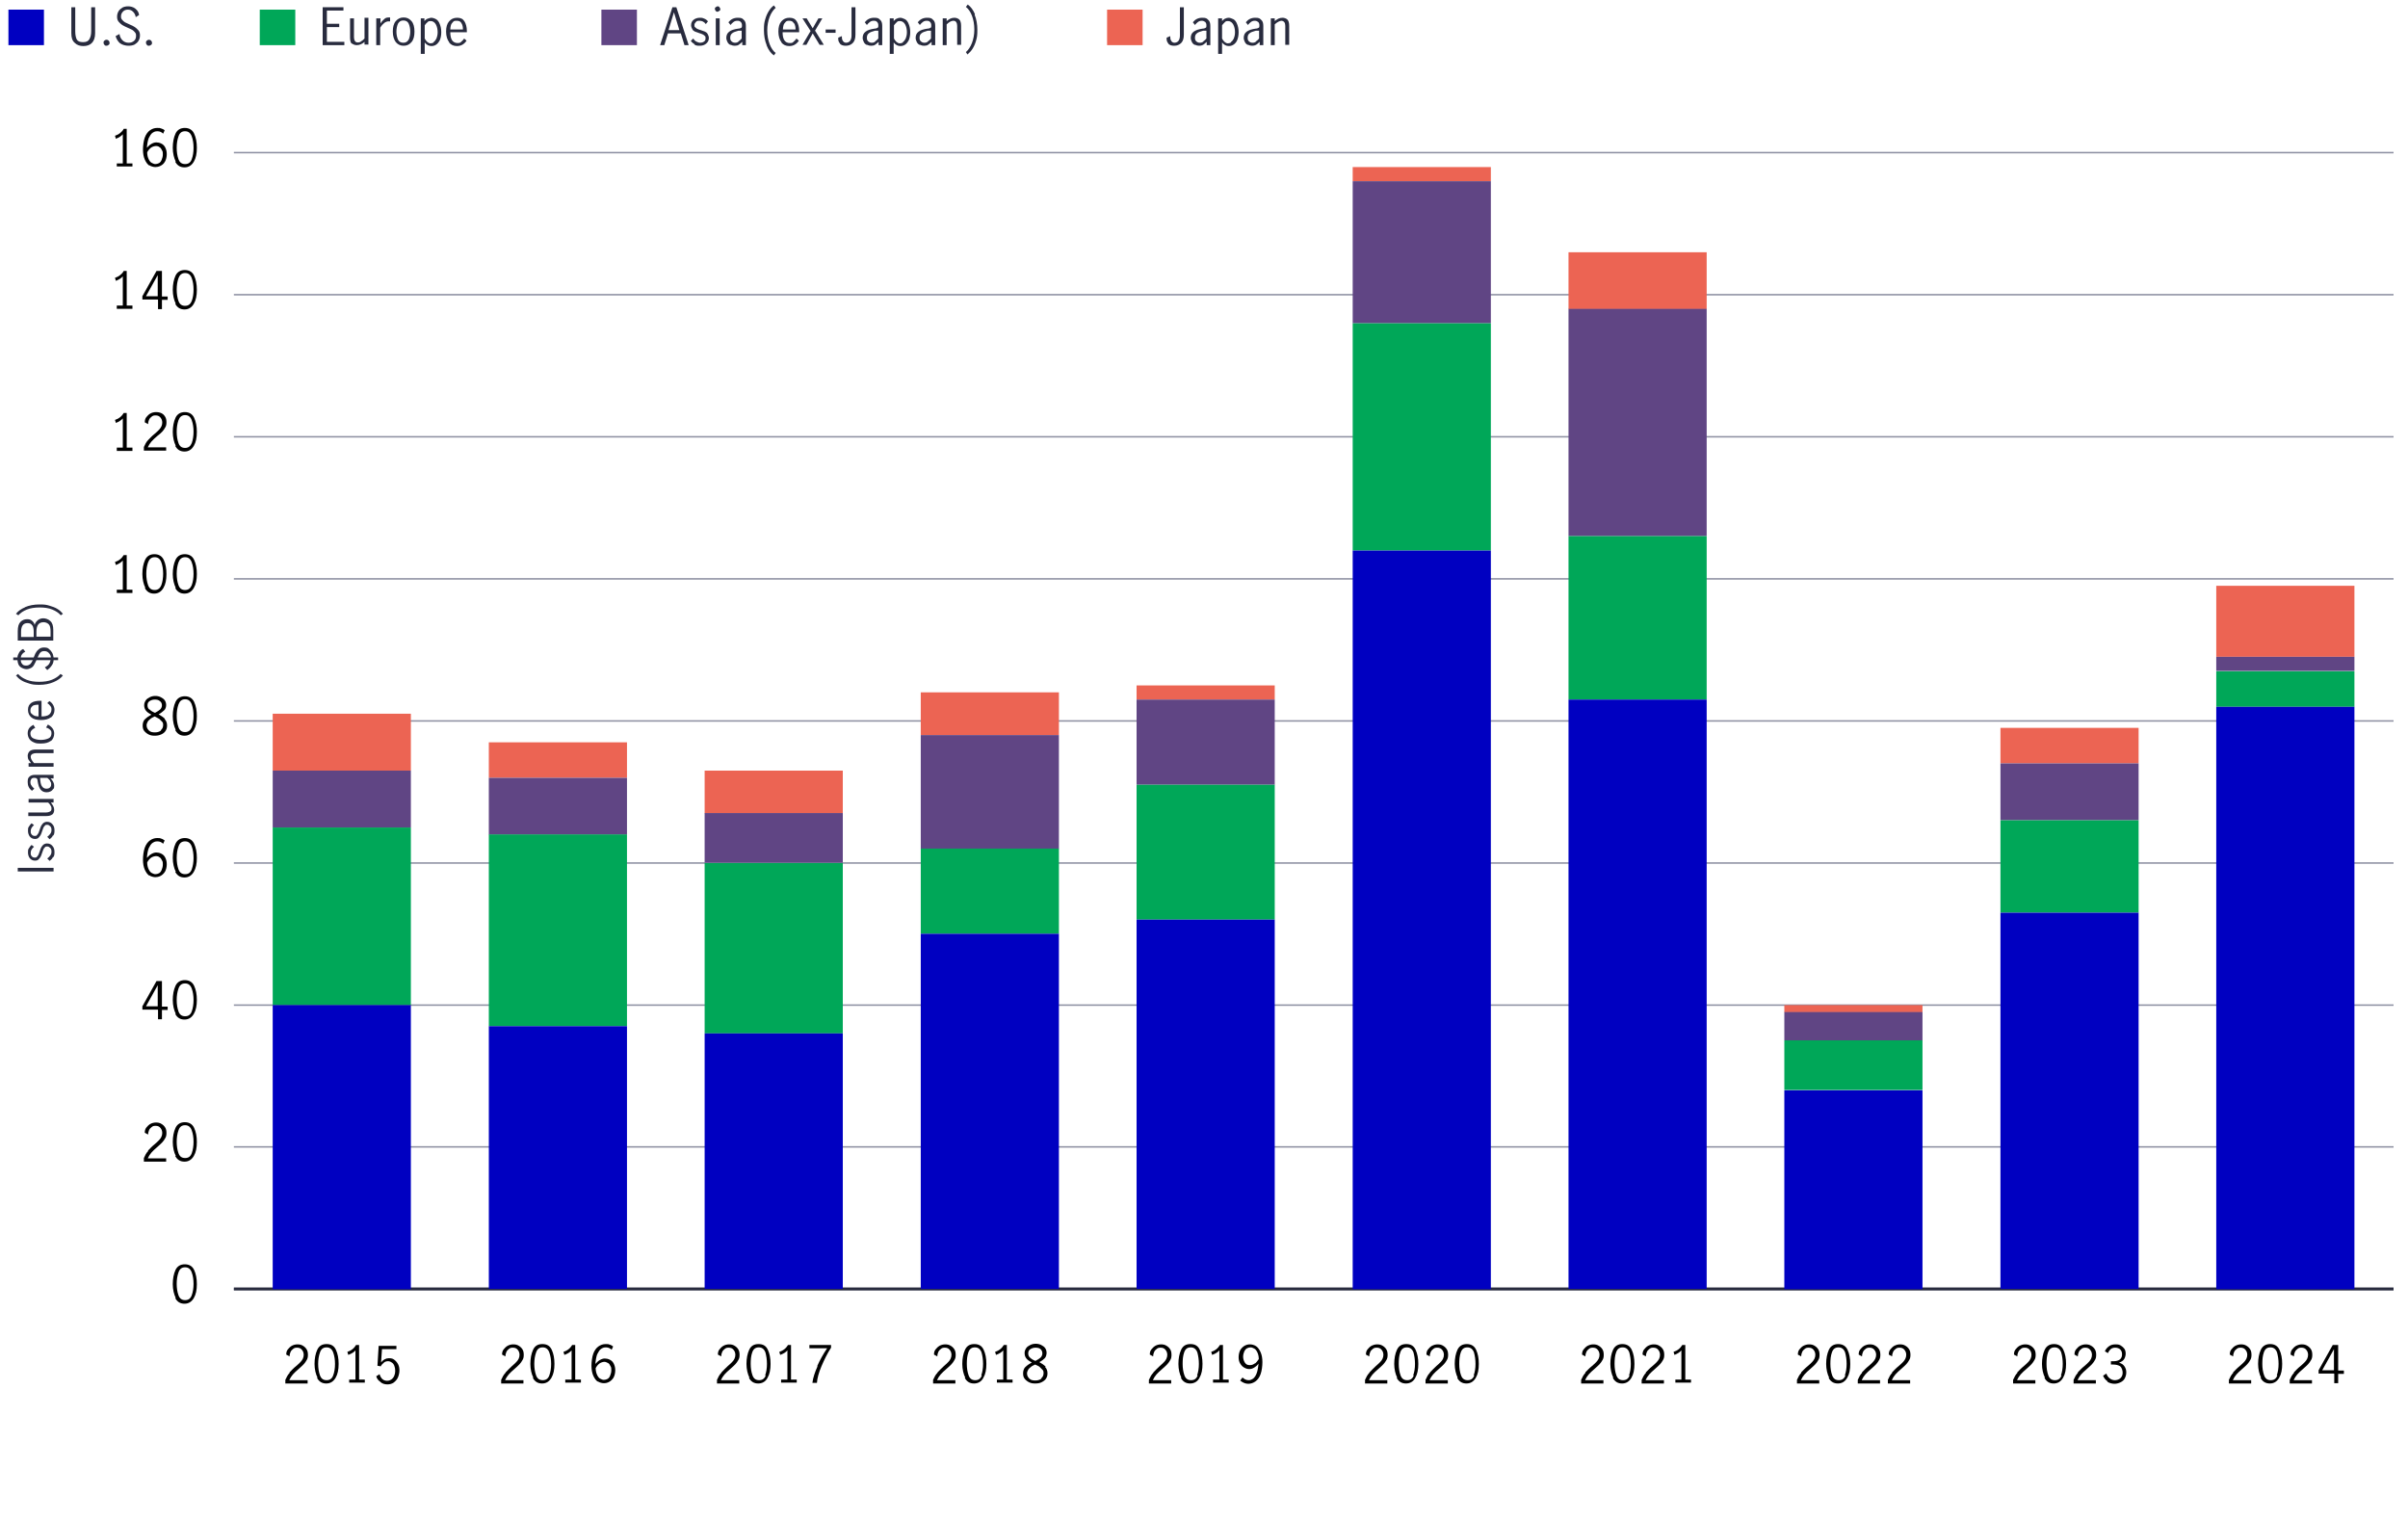 <?xml version="1.0" encoding="UTF-8"?>
<svg id="Labels" xmlns="http://www.w3.org/2000/svg" version="1.1" viewBox="0 0 800 505.2">
  <!-- Generator: Adobe Illustrator 29.0.1, SVG Export Plug-In . SVG Version: 2.1.0 Build 192)  -->
  <defs>
    <style>
      .st0, .st1, .st2 {
        fill: none;
      }

      .st3 {
        fill: #00a758;
      }

      .st1 {
        stroke: #282b3e;
      }

      .st1, .st2 {
        stroke-miterlimit: 10;
      }

      .st4 {
        fill: #604584;
      }

      .st5 {
        fill: #0000c1;
      }

      .st6 {
        fill: #ec6453;
      }

      .st2 {
        stroke: #8e90a2;
        stroke-width: .5px;
      }

      .st7 {
        fill: #282b3e;
      }
    </style>
  </defs>
  <g>
    <rect class="st0" x="2.3" y="1.7" width="480.2" height="27.2"/>
    <path class="st5" d="M14.6,15H2.8V3.2h11.8v11.8Z"/>
    <path class="st7" d="M24.8,14.2c-.8-.7-1.1-1.7-1.1-3.2V2.4h1.3v8c0,1.2.2,2.1.5,2.7s1,.9,2.1.9,1.7-.3,2.1-1,.6-1.5.6-2.7V2.4h1.3v8.7c0,1.4-.4,2.5-1.1,3.2s-1.7,1-2.8,1-2.1-.3-2.8-1h0Z"/>
    <path class="st7" d="M34.7,14.9c-.2-.2-.3-.4-.3-.7s0-.5.3-.7c.2-.2.4-.3.7-.3s.5.1.7.3.3.4.3.7,0,.5-.3.7-.4.3-.7.3-.5,0-.7-.3Z"/>
    <path class="st7" d="M39.9,14.4c-.7-.6-1.2-1.4-1.5-2.4l1.3-.7c.1.8.4,1.5,1,2.1.5.5,1.2.8,2,.8s1.3-.2,1.8-.6.7-1,.7-1.7-.1-.8-.4-1.2-.6-.6-.9-.8-.9-.4-1.5-.7c-.7-.3-1.3-.6-1.8-.9-.4-.3-.8-.6-1.2-1.1s-.5-1-.5-1.7.2-1.3.5-1.8c.3-.5.8-.9,1.3-1.2.6-.3,1.2-.4,1.9-.4s1.7.2,2.4.8,1.1,1.2,1.2,2.1l-1.1.7c-.1-.7-.4-1.3-.9-1.8s-1-.7-1.7-.7-1.2.2-1.6.6c-.4.4-.7.9-.7,1.6s.1.8.4,1.2c.2.3.6.6.9.8.4.2.9.4,1.5.7.8.3,1.3.6,1.8.9.4.3.8.6,1.2,1.1s.5,1,.5,1.7-.2,1.3-.5,1.8-.8.9-1.3,1.2c-.6.3-1.3.4-2.1.4s-2-.3-2.7-.8h0Z"/>
    <path class="st7" d="M48.8,14.9c-.2-.2-.3-.4-.3-.7s0-.5.3-.7c.2-.2.4-.3.7-.3s.5.1.7.3.3.4.3.7,0,.5-.3.7-.4.3-.7.3-.5,0-.7-.3Z"/>
    <path class="st3" d="M98.1,15h-11.8V3.2h11.8v11.8Z"/>
    <path class="st7" d="M107.3,2.4h6.8v1.1h-5.5v4.4h4.1v1.1h-4.1v4.9h5.8v1.1h-7.2V2.4Z"/>
    <path class="st7" d="M116.9,14.6c-.4-.4-.6-1.1-.6-2.1v-6.4h1.3v6.3c0,.4.1.9.3,1.2.2.4.6.5,1,.5s.8-.1,1.1-.4c.4-.2.7-.5,1.1-.9v-6.9h1.3v8.9h-1.3v-.9c-.4.4-.8.6-1.2.8s-.9.3-1.4.3-1.2-.2-1.6-.6h0Z"/>
    <path class="st7" d="M126.4,6.1v1.7c.4-.7.9-1.1,1.3-1.5s.9-.5,1.5-.5.3,0,.4,0v1.3c-.2,0-.4,0-.6,0-.4,0-.9.2-1.3.5-.4.3-.9.8-1.4,1.6v5.8h-1.3V6.1h1.3,0Z"/>
    <path class="st7" d="M131.5,14c-.6-.8-1-2-1-3.5s.3-2.7,1-3.5,1.5-1.2,2.6-1.2,1.9.4,2.6,1.2,1,2,1,3.5-.3,2.7-1,3.5-1.5,1.2-2.6,1.2-1.9-.4-2.6-1.2ZM135.8,13.1c.3-.7.5-1.6.5-2.6s-.2-1.9-.5-2.6-.9-1.1-1.8-1.1-1.4.4-1.8,1.1c-.3.7-.5,1.6-.5,2.6s.2,1.9.5,2.6c.3.7.9,1.1,1.8,1.1s1.4-.4,1.8-1.1h0Z"/>
    <path class="st7" d="M141,6.1v.9c.4-.4.7-.7,1.1-.8s.8-.3,1.2-.3,1.1.2,1.6.5c.5.3.9.8,1.2,1.6.3.7.5,1.6.5,2.7s-.2,2-.5,2.7c-.4.7-.8,1.2-1.3,1.5-.5.3-1,.4-1.5.4-.8,0-1.6-.4-2.2-1.2v3.8h-1.3V6.1h1.3ZM144.1,13.9c.4-.2.6-.6.9-1.1.2-.5.4-1.2.4-2.1s-.2-1.9-.6-2.6-1-1.1-1.7-1.1-.8.1-1.1.4c-.3.2-.6.6-.9,1v4.4c.2.4.5.8.8,1.1.4.3.7.5,1.1.5s.8-.1,1.1-.3Z"/>
    <path class="st7" d="M149.2,14c-.6-.8-1-2-1-3.5s.3-2.6,1-3.4,1.5-1.2,2.7-1.2,1.9.4,2.4,1.2c.5.8.8,1.9.8,3.2s0,.3,0,.4h-5.5c0,1.2.2,2.1.6,2.7s1.1.9,1.8.9.9-.1,1.2-.4.7-.6,1-1.1l.8.7c-.3.5-.8,1-1.3,1.3s-1.1.5-1.9.5c-1.1,0-2-.4-2.6-1.2h0ZM153.3,7.7c-.3-.6-.8-.8-1.6-.8s-.9.1-1.2.4-.6.7-.7,1.1-.2.9-.2,1.4h4.2c0-.8-.1-1.5-.5-2.1h0Z"/>
    <path class="st4" d="M211.6,15h-11.8V3.2h11.8v11.8Z"/>
    <path class="st7" d="M227.4,15l-1.2-3.9h-4.3l-1.2,3.9h-1.4l4.1-12.6h1.3l4.1,12.6h-1.4,0ZM222.1,10h3.6l-1.8-5.9h0l-1.8,5.9Z"/>
    <path class="st7" d="M230.9,14.8c-.5-.3-1-.7-1.4-1.2l.8-.8c.3.4.6.8,1,1s.9.4,1.3.4.9-.1,1.3-.4c.4-.3.5-.6.5-1.1s0-.6-.3-.8c-.2-.2-.4-.4-.7-.5s-.6-.3-1.1-.4c-.6-.2-1-.4-1.4-.5-.4-.2-.7-.4-.9-.8s-.4-.8-.4-1.3c0-.8.3-1.4.8-1.8s1.2-.7,2.1-.7,1,.1,1.5.3c.5.2.9.5,1.2.9l-.7.9c-.6-.8-1.3-1.1-2.1-1.1s-.9.1-1.2.4-.5.6-.5,1,0,.6.3.8.4.4.7.5.6.3,1.1.4c.6.2,1.1.4,1.4.5.4.2.7.4.9.8s.4.8.4,1.3c0,.8-.3,1.4-.9,1.9s-1.3.7-2.2.7-1.2-.1-1.8-.4h0Z"/>
    <path class="st7" d="M237.8,3.6c-.2-.2-.3-.4-.3-.6s0-.5.3-.6c.2-.2.4-.3.6-.3s.5,0,.6.3c.2.2.3.4.3.6s0,.5-.3.6-.4.3-.6.3-.5,0-.6-.3ZM237.8,6.1h1.3v8.9h-1.3V6.1Z"/>
    <path class="st7" d="M242.6,14.9c-.4-.2-.7-.5-.9-.9-.2-.4-.4-.9-.4-1.4,0-.9.3-1.6,1-2.1.6-.5,1.6-.8,3-1,.5,0,.8-.2,1-.3s.2-.4.2-.8-.1-.8-.4-1.1-.6-.4-1.1-.4-.9.1-1.3.4-.7.6-1,1l-.7-.9c.8-1,1.8-1.5,3.1-1.5s1.5.2,2,.7c.5.4.7,1.1.7,2v6.4h-1.2v-1.1c-.4.4-.9.8-1.2,1s-.8.3-1.3.3-.9-.1-1.3-.3h0ZM245.3,13.8c.4-.3.8-.6,1.1-1v-2.6h-1.1c-1,.3-1.7.5-2.1.9-.4.3-.6.8-.6,1.4s.1.9.4,1.2.7.5,1.2.5.8-.1,1.2-.4h0Z"/>
    <path class="st7" d="M254.7,15c-.6-1.5-.9-3.1-.9-5s.1-2.4.4-3.5.7-2,1.2-2.8,1-1.4,1.7-1.9l.6.8c-.8.7-1.5,1.7-2,3-.5,1.3-.8,2.8-.8,4.5s.3,3.3.8,4.6c.5,1.3,1.2,2.3,2,2.9l-.6.8c-1-.7-1.8-1.8-2.4-3.3h0Z"/>
    <path class="st7" d="M259.6,14c-.6-.8-1-2-1-3.5s.3-2.6,1-3.4,1.5-1.2,2.7-1.2,1.9.4,2.4,1.2c.5.8.8,1.9.8,3.2s0,.3,0,.4h-5.5c0,1.2.2,2.1.6,2.7s1,.9,1.8.9.9-.1,1.2-.4.7-.6,1-1.1l.8.7c-.3.5-.8,1-1.3,1.3s-1.1.5-1.9.5c-1.1,0-2-.4-2.6-1.2h0ZM263.7,7.7c-.3-.6-.8-.8-1.5-.8s-.9.1-1.2.4c-.3.3-.6.7-.7,1.1s-.2.9-.2,1.4h4.2c0-.8-.1-1.5-.5-2.1h0Z"/>
    <path class="st7" d="M270.8,10.2l2.9,4.7h-1.4l-2.3-3.8h0l-2.1,3.8h-1.3l2.7-4.6-2.7-4.2h1.4l2,3.3h0l1.9-3.3h1.3l-2.5,4.2h0Z"/>
    <path class="st7" d="M274.3,9.8h3.3v1.1h-3.3v-1.1Z"/>
    <path class="st7" d="M279.1,14.5c-.5-.5-.7-1.2-.6-2l1.2-.5c0,0,0,.2,0,.4,0,.5.1.9.4,1.3.2.3.6.5,1,.5s1-.2,1.3-.6.5-1,.5-1.8V2.4h1.3v9.1c0,1.3-.3,2.2-.9,2.8-.6.6-1.4.9-2.3.9s-1.5-.2-2-.7h0Z"/>
    <path class="st7" d="M287.9,14.9c-.4-.2-.7-.5-.9-.9-.2-.4-.4-.9-.4-1.4,0-.9.3-1.6,1-2.1.6-.5,1.6-.8,3-1,.5,0,.8-.2,1-.3s.2-.4.2-.8-.1-.8-.4-1.1-.6-.4-1.1-.4-.9.1-1.3.4-.7.6-1,1l-.7-.9c.8-1,1.8-1.5,3.1-1.5s1.5.2,2,.7c.5.4.7,1.1.7,2v6.4h-1.2v-1.1c-.4.4-.9.8-1.2,1s-.8.3-1.3.3-.9-.1-1.3-.3h0ZM290.7,13.8c.4-.3.8-.6,1.1-1v-2.6h-1.1c-1,.3-1.7.5-2.1.9-.4.3-.6.8-.6,1.4s.1.9.4,1.2.7.5,1.2.5.8-.1,1.2-.4h0Z"/>
    <path class="st7" d="M296.9,6.1v.9c.4-.4.7-.7,1-.8.4-.2.8-.3,1.2-.3s1,.2,1.6.5c.5.3.9.8,1.2,1.6.3.7.5,1.6.5,2.7s-.2,2-.5,2.7c-.4.7-.8,1.2-1.3,1.5-.5.3-1,.4-1.5.4-.8,0-1.6-.4-2.2-1.2v3.8h-1.3V6.1h1.3ZM300,13.9c.4-.2.6-.6.9-1.1.2-.5.4-1.2.4-2.1s-.2-1.9-.6-2.6c-.4-.7-1-1.1-1.7-1.1s-.8.1-1.1.4-.6.6-.9,1v4.4c.2.4.5.8.8,1.1.4.3.7.5,1.1.5s.8-.1,1.1-.3Z"/>
    <path class="st7" d="M305.5,14.9c-.4-.2-.7-.5-.9-.9-.2-.4-.4-.9-.4-1.4,0-.9.3-1.6,1-2.1.6-.5,1.6-.8,3-1,.5,0,.8-.2,1-.3s.2-.4.2-.8-.1-.8-.4-1.1-.6-.4-1.1-.4-.9.1-1.3.4-.7.6-1,1l-.7-.9c.8-1,1.8-1.5,3.1-1.5s1.5.2,2,.7c.5.4.7,1.1.7,2v6.4h-1.2v-1.1c-.4.4-.9.8-1.2,1s-.8.3-1.3.3-.9-.1-1.3-.3h0ZM308.2,13.8c.4-.3.8-.6,1.1-1v-2.6h-1.1c-1,.3-1.7.5-2.1.9-.4.3-.6.8-.6,1.4s.1.9.4,1.2.7.5,1.2.5.8-.1,1.2-.4h0Z"/>
    <path class="st7" d="M314.5,6.1v.9c.4-.3.8-.6,1.2-.8.4-.2.9-.3,1.4-.3s1.2.2,1.6.6c.4.4.6,1.1.6,2.1v6.3h-1.3v-6.3c0-.5-.1-.9-.3-1.2-.2-.4-.6-.5-1-.5-.6,0-1.4.4-2.2,1.2v6.9h-1.3V6.1h1.3,0Z"/>
    <path class="st7" d="M323.8,4.9c.6,1.5.9,3.2.9,5s-.1,2.4-.4,3.5-.7,2-1.2,2.8c-.5.8-1.1,1.4-1.7,1.9l-.5-.8c.8-.7,1.5-1.7,2-3s.8-2.8.8-4.5-.3-3.3-.8-4.6-1.2-2.3-2-2.9l.6-.8c1,.7,1.8,1.8,2.4,3.2h0Z"/>
    <path class="st6" d="M379.6,15h-11.8V3.2h11.8v11.8Z"/>
    <path class="st7" d="M388.2,14.5c-.5-.5-.7-1.2-.6-2l1.2-.5c0,0,0,.2,0,.4,0,.5.1.9.4,1.3.2.3.6.5,1,.5s1-.2,1.3-.6.5-1,.5-1.8V2.4h1.3v9.1c0,1.3-.3,2.2-.9,2.8s-1.4.9-2.3.9-1.5-.2-2-.7h0Z"/>
    <path class="st7" d="M396.9,14.9c-.4-.2-.7-.5-.9-.9-.2-.4-.4-.9-.4-1.4,0-.9.3-1.6,1-2.1s1.6-.8,3-1c.5,0,.8-.2,1-.3s.2-.4.2-.8-.1-.8-.4-1.1c-.3-.2-.6-.4-1.1-.4s-.9.1-1.3.4c-.4.3-.7.6-1,1l-.7-.9c.8-1,1.8-1.5,3.1-1.5s1.5.2,2,.7c.5.4.7,1.1.7,2v6.4h-1.2v-1.1c-.4.4-.9.8-1.2,1-.4.2-.8.3-1.3.3s-.9-.1-1.3-.3h0ZM399.7,13.8c.4-.3.8-.6,1.1-1v-2.6h-1.1c-1,.3-1.7.5-2.1.9-.4.3-.6.8-.6,1.4s.1.9.4,1.2.7.5,1.2.5.8-.1,1.2-.4h0Z"/>
    <path class="st7" d="M406,6.1v.9c.4-.4.7-.7,1-.8.4-.2.8-.3,1.2-.3s1,.2,1.6.5c.5.3.9.8,1.2,1.6.3.7.5,1.6.5,2.7s-.2,2-.5,2.7-.8,1.2-1.3,1.5c-.5.3-1,.4-1.5.4-.8,0-1.6-.4-2.2-1.2v3.8h-1.3V6.1h1.3ZM409,13.9c.4-.2.6-.6.9-1.1.2-.5.4-1.2.4-2.1s-.2-1.9-.6-2.6c-.4-.7-1-1.1-1.7-1.1s-.8.1-1.1.4-.6.6-.9,1v4.4c.2.4.5.8.8,1.1.4.3.7.5,1.1.5s.8-.1,1.1-.3h0Z"/>
    <path class="st7" d="M414.5,14.9c-.4-.2-.7-.5-.9-.9-.2-.4-.4-.9-.4-1.4,0-.9.3-1.6,1-2.1s1.6-.8,3-1c.5,0,.8-.2,1-.3s.2-.4.2-.8-.1-.8-.4-1.1c-.3-.2-.6-.4-1.1-.4s-.9.1-1.3.4c-.4.3-.7.6-1,1l-.7-.9c.8-1,1.8-1.5,3.1-1.5s1.5.2,2,.7c.5.4.7,1.1.7,2v6.4h-1.2v-1.1c-.4.4-.9.8-1.2,1-.4.2-.8.3-1.3.3s-.9-.1-1.3-.3h0ZM417.2,13.8c.4-.3.8-.6,1.1-1v-2.6h-1.1c-1,.3-1.7.5-2.1.9-.4.3-.6.8-.6,1.4s.1.9.4,1.2.7.5,1.2.5.8-.1,1.2-.4h0Z"/>
    <path class="st7" d="M423.5,6.1v.9c.4-.3.8-.6,1.2-.8.4-.2.9-.3,1.4-.3s1.2.2,1.6.6c.4.4.6,1.1.6,2.1v6.3h-1.3v-6.3c0-.5-.1-.9-.3-1.2s-.6-.5-1-.5-1.4.4-2.2,1.2v6.9h-1.3V6.1h1.3,0Z"/>
  </g>
  <g>
    <rect class="st0" x="5.3" y="53.7" width="15.5" height="383.4"/>
    <path class="st7" d="M5.9,289.5v-1.2h11.9v1.2H5.9Z"/>
    <path class="st7" d="M17.6,284.7c-.2.5-.6.9-1.1,1.3l-.8-.8c.4-.3.7-.6,1-1s.4-.8.4-1.3-.1-.9-.4-1.2-.6-.5-1-.5-.6,0-.8.3c-.2.2-.4.4-.5.7s-.2.6-.4,1.1c-.2.5-.3,1-.5,1.3s-.4.6-.7.9-.7.4-1.2.4c-.7,0-1.3-.3-1.7-.8-.4-.5-.6-1.2-.6-1.9s0-1,.3-1.4.5-.8.9-1.1l.8.6c-.7.6-1.1,1.2-1.1,2s.1.8.3,1.1.6.5,1,.5.6,0,.8-.3c.2-.2.3-.4.5-.7.1-.3.2-.6.4-1.1.2-.5.3-1,.5-1.3s.4-.6.7-.9c.3-.2.7-.4,1.2-.4.8,0,1.4.3,1.8.8.5.5.7,1.2.7,2.1s-.1,1.2-.4,1.7h0Z"/>
    <path class="st7" d="M17.6,277.5c-.2.5-.6.9-1.1,1.3l-.8-.8c.4-.3.7-.6,1-1s.4-.8.4-1.3-.1-.9-.4-1.2-.6-.5-1-.5-.6,0-.8.3c-.2.2-.4.4-.5.7s-.2.6-.4,1.1c-.2.5-.3,1-.5,1.3s-.4.6-.7.9-.7.4-1.2.4c-.7,0-1.3-.3-1.7-.8-.4-.5-.6-1.2-.6-1.9s0-1,.3-1.4.5-.8.9-1.1l.8.6c-.7.6-1.1,1.2-1.1,2s.1.8.3,1.1.6.5,1,.5.6,0,.8-.3c.2-.2.3-.4.5-.7.1-.3.2-.6.4-1.1.2-.5.3-1,.5-1.3s.4-.6.7-.9c.3-.2.7-.4,1.2-.4.8,0,1.4.3,1.8.8.5.5.7,1.2.7,2.1s-.1,1.2-.4,1.7h0Z"/>
    <path class="st7" d="M17.4,270.5c-.4.4-1.1.6-2,.6h-6v-1.2h6c.4,0,.8-.1,1.2-.3s.5-.5.5-1-.1-.7-.3-1c-.2-.4-.5-.7-.8-1h-6.5v-1.2h8.3v1.2h-.9c.3.4.6.8.8,1.2s.3.8.3,1.3-.2,1.1-.6,1.5h0Z"/>
    <path class="st7" d="M17.7,262c-.2.4-.5.7-.9.9-.4.2-.8.3-1.3.3-.9,0-1.5-.3-2-.9s-.8-1.5-1-2.8c0-.5-.2-.8-.3-.9s-.4-.2-.8-.2-.8.1-1,.4-.3.6-.3,1,.1.9.4,1.2c.2.4.6.7.9,1l-.8.7c-1-.8-1.4-1.7-1.4-2.9s.2-1.4.6-1.8,1-.6,1.9-.6h6.1v1.2h-1c.4.4.7.8.9,1.2s.3.8.3,1.2,0,.8-.3,1.2h0ZM16.7,259.4c-.3-.4-.6-.7-1-1h-2.4s.1,1,.1,1c.1.9.3,1.6.7,2,.3.4.8.6,1.3.6s.9-.1,1.2-.4c.3-.3.4-.6.4-1.1s-.1-.7-.4-1.1Z"/>
    <path class="st7" d="M9.4,253.5h.9c-.3-.4-.6-.8-.8-1.1s-.3-.8-.3-1.3.2-1.1.6-1.5c.4-.4,1.1-.6,2-.6h6v1.2h-5.9c-.4,0-.8.1-1.2.3-.3.2-.5.5-.5.9,0,.6.4,1.3,1.1,2.1h6.5v1.2h-8.3v-1.2h0Z"/>
    <path class="st7" d="M16.9,246.1c-.8.6-1.8.9-3.3.9s-1.7-.1-2.4-.4-1.2-.7-1.5-1.2-.5-1.1-.5-1.8.2-1.3.5-1.7.8-.8,1.4-1.1l.6,1c-.5.2-.8.4-1.1.7s-.5.7-.5,1.1c0,.8.3,1.4,1,1.7s1.5.5,2.5.5,1.8-.2,2.5-.5,1-.9,1-1.7-.2-.9-.5-1.2-.8-.6-1.3-.7l.6-1c.6.3,1.1.7,1.5,1.2s.6,1.1.6,1.8c0,1-.4,1.9-1.1,2.5h0Z"/>
    <path class="st7" d="M16.9,238.3c-.8.6-1.9.9-3.3.9s-2.5-.3-3.2-.9-1.1-1.4-1.1-2.5.4-1.8,1.1-2.3,1.8-.7,3-.7.3,0,.4,0v5.2c1.1,0,2-.2,2.5-.6.5-.4.8-1,.8-1.7s-.1-.8-.4-1.2-.6-.7-1-.9l.7-.7c.5.3.9.7,1.2,1.2.3.5.5,1.1.5,1.7,0,1-.4,1.9-1.1,2.5h0ZM10.9,234.5c-.5.3-.8.8-.8,1.5s.1.8.4,1.1.6.5,1,.7c.4.1.9.2,1.3.2v-3.9c-.8,0-1.5.1-2,.4h0Z"/>
    <path class="st7" d="M17.8,226.6c-1.4.6-3,.9-4.7.9s-2.3-.1-3.3-.4-1.9-.6-2.7-1.1c-.8-.5-1.3-1-1.8-1.6l.7-.5c.7.8,1.6,1.4,2.8,1.9s2.6.7,4.2.7,3.1-.2,4.3-.7c1.2-.5,2.1-1.1,2.8-1.9l.8.5c-.7.9-1.7,1.6-3.1,2.2h0Z"/>
    <path class="st7" d="M16.2,215.6c.5.3.8.7,1.1,1.2s.4,1,.5,1.6h1.5v.9h-1.5c0,.7-.3,1.4-.7,1.9-.4.6-.9,1-1.4,1.4l-.8-.9c.5-.3,1-.6,1.3-1s.5-.9.6-1.4h-4.7c-.3.6-.5,1.1-.8,1.6-.2.4-.6.8-1,1s-.9.4-1.5.4-1.5-.3-2.1-.8-.8-1.3-.9-2.2h-1.4v-.9h1.4c0-.6.3-1.2.6-1.7.3-.5.8-.9,1.3-1.1l.7.9c-.9.4-1.4,1.1-1.5,1.9h4.3c.3-.7.5-1.3.8-1.7.2-.4.6-.8,1-1.1s.9-.5,1.6-.5,1.2.1,1.6.4h0ZM10,220.7c.3-.3.6-.8.9-1.4h-4c0,.5.2,1,.5,1.3.3.4.7.5,1.3.5s1-.2,1.3-.5ZM16.2,216.9c-.4-.4-.8-.6-1.5-.6s-1,.2-1.3.5-.6.9-.9,1.6h4.4c0-.6-.3-1.1-.7-1.5Z"/>
    <path class="st7" d="M5.9,209.7c0-1.5.3-2.5.9-3.1s1.3-.9,2.2-.9,1.2.2,1.6.5c.4.3.8.8.9,1.4.2-.7.6-1.2,1.1-1.6s1.1-.6,1.8-.6,1.7.3,2.3.9c.7.6,1,1.6,1,3v3.5H5.9v-3h0ZM10.7,207.8c-.3-.6-.8-.8-1.6-.8-1.4,0-2.1,1-2.1,2.9v1.7h4.2v-1.6c0-.9-.1-1.6-.4-2.2h0ZM16.2,207.4c-.4-.4-1-.7-1.7-.7-1.6,0-2.4,1-2.4,3.1v1.7h4.7v-1.7c0-1.2-.2-2-.6-2.4h0Z"/>
    <path class="st7" d="M8.3,201.7c1.4-.6,3-.9,4.8-.9s2.3.1,3.3.4,1.9.6,2.7,1.1c.8.5,1.3,1,1.8,1.6l-.7.5c-.7-.8-1.6-1.4-2.8-1.9-1.2-.5-2.6-.7-4.2-.7s-3.1.2-4.3.7-2.1,1.1-2.8,1.9l-.8-.5c.7-.9,1.7-1.6,3.1-2.2Z"/>
  </g>
  <g>
    <line class="st2" x1="77.7" y1="428.2" x2="795.2" y2="428.2"/>
    <g>
      <g>
        <path d="M58.4,431.2c-.6-1.2-1-2.8-1-4.6s.3-3.4.9-4.7c.6-1.3,1.7-1.9,3.1-1.9s2.5.6,3.1,1.9.9,2.8.9,4.7-.3,3.4-1,4.6-1.7,1.9-3.1,1.9-2.4-.6-3.1-1.9ZM63.7,430.3c.4-1.1.6-2.4.6-3.8s-.2-2.7-.6-3.8c-.4-1.1-1.1-1.7-2.2-1.7s-1.8.5-2.2,1.7c-.4,1.1-.6,2.4-.6,3.8s.2,2.7.6,3.8,1.1,1.6,2.2,1.6,1.8-.5,2.2-1.6h0Z"/>
        <g>
          <path d="M49.2,382.2c.6-.6,1.3-1.4,2.2-2.1.6-.5,1-.9,1.4-1.3s.6-.7.8-1.1.3-.9.3-1.3c0-.7-.2-1.2-.6-1.7-.4-.5-.9-.7-1.6-.7s-.9.1-1.3.4-.7.6-.9,1.1c-.2.5-.3.9-.3,1.4l-1.1-.6c0-.6.1-1.2.5-1.7s.8-.9,1.3-1.2,1.2-.5,1.9-.5,1.3.1,1.9.5c.5.3.9.7,1.2,1.2.3.5.4,1.1.4,1.8s-.1,1.2-.4,1.7c-.3.5-.6,1-1,1.4s-.9.9-1.6,1.5c-.8.7-1.5,1.3-2,1.9s-.9,1.2-1.2,1.9h6.1v1.1h-7.4v-1.2c.4-.9.8-1.7,1.4-2.3h0Z"/>
          <path d="M58.4,384c-.6-1.2-1-2.8-1-4.6s.3-3.4.9-4.7c.6-1.3,1.7-1.9,3.1-1.9s2.5.6,3.1,1.9.9,2.8.9,4.7-.3,3.4-1,4.6-1.7,1.9-3.1,1.9-2.4-.6-3.1-1.9ZM63.7,383.1c.4-1.1.6-2.4.6-3.8s-.2-2.7-.6-3.8c-.4-1.1-1.1-1.7-2.2-1.7s-1.8.5-2.2,1.7c-.4,1.1-.6,2.4-.6,3.8s.2,2.7.6,3.8,1.1,1.6,2.2,1.6,1.8-.5,2.2-1.6h0Z"/>
        </g>
        <g>
          <path d="M52.4,335.4h-5.1v-1.1l4.7-8.4h1.8v8.5h1.9v1.1h-1.9v3.1h-1.3v-3.1ZM52.4,334.3v-7h0l-3.9,7h3.9Z"/>
          <path d="M58.4,336.8c-.6-1.2-1-2.8-1-4.6s.3-3.4.9-4.7c.6-1.3,1.7-1.9,3.1-1.9s2.5.6,3.1,1.9.9,2.8.9,4.7-.3,3.4-1,4.6-1.7,1.9-3.1,1.9-2.4-.6-3.1-1.9ZM63.7,336c.4-1.1.6-2.4.6-3.8s-.2-2.7-.6-3.8c-.4-1.1-1.1-1.7-2.2-1.7s-1.8.5-2.2,1.7c-.4,1.1-.6,2.4-.6,3.8s.2,2.7.6,3.8,1.1,1.6,2.2,1.6,1.8-.5,2.2-1.6h0Z"/>
        </g>
        <g>
          <path d="M49.6,290.9c-.6-.4-1.1-1.1-1.5-2s-.6-2-.6-3.3.2-2.9.6-4c.4-1.1,1-1.9,1.7-2.4.7-.5,1.5-.8,2.4-.8s.9,0,1.4.2c.4.1.8.4,1.1.6l-.5,1.1c-.5-.5-1.1-.8-1.9-.8s-1.1.2-1.6.5-.9,1-1.3,1.8c-.3.8-.5,1.9-.6,3.2.5-.5.9-1,1.5-1.3.5-.3,1.1-.5,1.6-.5s1.1.1,1.7.4,1,.7,1.3,1.3.5,1.3.5,2.2-.2,1.8-.6,2.5c-.4.6-.9,1.1-1.5,1.4s-1.2.4-1.7.4-1.4-.2-2-.6h0ZM52.8,290.1c.4-.2.7-.6.9-1.1s.4-1.1.4-1.8,0-.9-.3-1.4c-.2-.4-.4-.8-.8-1-.3-.3-.8-.4-1.2-.4s-1.2.2-1.7.6c-.5.4-.9.9-1.2,1.5,0,.9.2,1.7.5,2.3s.6,1,1,1.2c.4.2.8.4,1.2.4s.8-.1,1.2-.3h0Z"/>
          <path d="M58.4,289.6c-.6-1.2-1-2.8-1-4.6s.3-3.4.9-4.7c.6-1.3,1.7-1.9,3.1-1.9s2.5.6,3.1,1.9.9,2.8.9,4.7-.3,3.4-1,4.6-1.7,1.9-3.1,1.9-2.4-.6-3.1-1.9ZM63.7,288.8c.4-1.1.6-2.4.6-3.8s-.2-2.7-.6-3.8c-.4-1.1-1.1-1.7-2.2-1.7s-1.8.5-2.2,1.7c-.4,1.1-.6,2.4-.6,3.8s.2,2.7.6,3.8,1.1,1.6,2.2,1.6,1.8-.5,2.2-1.6h0Z"/>
        </g>
        <g>
          <path d="M54.7,238.9c.5.5.8,1.2.8,2.1s-.2,1.3-.5,1.8-.8.9-1.5,1.2-1.3.4-2.1.4-1.4-.1-2-.4-1.1-.7-1.5-1.2-.5-1.1-.5-1.8.2-1.6.8-2.1c.5-.5,1.2-1,2.1-1.5-.8-.4-1.4-.8-1.8-1.3-.4-.5-.6-1.1-.6-1.8s.2-1.1.5-1.6.8-.8,1.4-1.1,1.2-.4,1.8-.4,1.2.1,1.8.4,1,.6,1.3,1c.3.4.5,1,.5,1.6s-.2,1.4-.7,1.8-1,.9-1.8,1.3c.9.5,1.6,1,2.1,1.5h0ZM53.4,242.6c.5-.4.8-1,.8-1.7s-.1-.9-.4-1.2-.6-.6-.9-.9c-.4-.2-.9-.5-1.5-.8-.6.3-1.1.5-1.4.8s-.7.5-.9.9-.4.8-.4,1.2c0,.8.3,1.3.8,1.8s1.2.6,2,.6,1.4-.2,2-.6h0ZM49.7,235.7c.4.4,1,.8,1.8,1.1.8-.4,1.3-.8,1.7-1.1.4-.4.6-.9.6-1.4s-.2-1.1-.7-1.4c-.4-.4-1-.5-1.7-.5s-1.2.2-1.7.5c-.5.3-.7.8-.7,1.4s.2,1.1.6,1.4h0Z"/>
          <path d="M58.4,242.5c-.6-1.2-1-2.8-1-4.6s.3-3.4.9-4.7c.6-1.3,1.7-1.9,3.1-1.9s2.5.6,3.1,1.9.9,2.8.9,4.7-.3,3.4-1,4.6-1.7,1.9-3.1,1.9-2.4-.6-3.1-1.9ZM63.7,241.6c.4-1.1.6-2.4.6-3.8s-.2-2.7-.6-3.8-1.1-1.7-2.2-1.7-1.8.6-2.2,1.7c-.4,1.1-.6,2.4-.6,3.8s.2,2.7.6,3.8,1.1,1.6,2.2,1.6,1.8-.6,2.2-1.6h0Z"/>
        </g>
        <g>
          <path d="M40.8,195.9v-9.7c-.5.6-1.3,1.1-2.3,1.5l-.3-1c.6-.2,1.2-.5,1.7-.9.5-.4.9-.9,1.2-1.4h1v11.5h1.9v1.1h-5.2v-1.1h1.9,0Z"/>
          <path d="M48.3,195.3c-.6-1.2-1-2.8-1-4.6s.3-3.4.9-4.7c.6-1.3,1.7-1.9,3.1-1.9s2.5.6,3.1,1.9.9,2.8.9,4.7-.3,3.4-1,4.6-1.7,1.9-3.1,1.9-2.4-.6-3.1-1.9ZM53.6,194.4c.4-1.1.6-2.4.6-3.8s-.2-2.7-.6-3.8-1.1-1.7-2.2-1.7-1.8.6-2.2,1.7c-.4,1.1-.6,2.4-.6,3.8s.2,2.7.6,3.8,1.1,1.6,2.2,1.6,1.8-.6,2.2-1.6h0Z"/>
          <path d="M58.4,195.3c-.6-1.2-1-2.8-1-4.6s.3-3.4.9-4.7c.6-1.3,1.7-1.9,3.1-1.9s2.5.6,3.1,1.9.9,2.8.9,4.7-.3,3.4-1,4.6-1.7,1.9-3.1,1.9-2.4-.6-3.1-1.9ZM63.7,194.4c.4-1.1.6-2.4.6-3.8s-.2-2.7-.6-3.8-1.1-1.7-2.2-1.7-1.8.6-2.2,1.7c-.4,1.1-.6,2.4-.6,3.8s.2,2.7.6,3.8,1.1,1.6,2.2,1.6,1.8-.6,2.2-1.6h0Z"/>
        </g>
        <g>
          <path d="M40.8,148.7v-9.7c-.5.6-1.3,1.1-2.3,1.5l-.3-1c.6-.2,1.2-.5,1.7-.9.5-.4.9-.9,1.2-1.4h1v11.5h1.9v1.1h-5.2v-1.1h1.9,0Z"/>
          <path d="M49.2,146.2c.6-.6,1.3-1.4,2.2-2.1.6-.5,1-.9,1.4-1.3.3-.3.6-.7.8-1.1s.3-.9.3-1.3c0-.7-.2-1.2-.6-1.7-.4-.5-.9-.7-1.6-.7s-.9.1-1.3.4-.7.6-.9,1.1c-.2.4-.3.9-.3,1.4l-1.1-.6c0-.6.1-1.2.5-1.7s.8-.9,1.3-1.2,1.2-.5,1.9-.5,1.3.1,1.9.4.9.7,1.2,1.2c.3.5.4,1.1.4,1.8s-.1,1.2-.4,1.7c-.3.5-.6,1-1,1.4-.4.4-.9.9-1.6,1.4-.8.7-1.5,1.3-2,1.9s-.9,1.2-1.2,1.9h6.1v1.1h-7.4v-1.2c.4-.9.8-1.7,1.4-2.3h0Z"/>
          <path d="M58.4,148.1c-.6-1.2-1-2.8-1-4.6s.3-3.4.9-4.7c.6-1.3,1.7-1.9,3.1-1.9s2.5.6,3.1,1.9.9,2.8.9,4.7-.3,3.4-1,4.6-1.7,1.9-3.1,1.9-2.4-.6-3.1-1.9ZM63.7,147.2c.4-1.1.6-2.4.6-3.8s-.2-2.7-.6-3.8-1.1-1.7-2.2-1.7-1.8.6-2.2,1.7c-.4,1.1-.6,2.4-.6,3.8s.2,2.7.6,3.8,1.1,1.6,2.2,1.6,1.8-.6,2.2-1.6h0Z"/>
        </g>
        <g>
          <path d="M40.8,101.5v-9.7c-.5.6-1.3,1.1-2.3,1.5l-.3-1c.6-.2,1.2-.5,1.7-.9.5-.4.9-.8,1.2-1.4h1v11.5h1.9v1.1h-5.2v-1.1h1.9,0Z"/>
          <path d="M52.4,99.5h-5.1v-1.1l4.7-8.4h1.8v8.5h1.9v1.1h-1.9v3.1h-1.3v-3.1ZM52.4,98.4v-7h0l-3.9,7h3.9Z"/>
          <path d="M58.4,100.9c-.6-1.2-1-2.8-1-4.6s.3-3.4.9-4.7c.6-1.3,1.7-1.9,3.1-1.9s2.5.6,3.1,1.9.9,2.8.9,4.7-.3,3.4-1,4.6-1.7,1.9-3.1,1.9-2.4-.6-3.1-1.9ZM63.7,100c.4-1.1.6-2.3.6-3.8s-.2-2.7-.6-3.8-1.1-1.7-2.2-1.7-1.8.6-2.2,1.7c-.4,1.1-.6,2.4-.6,3.8s.2,2.7.6,3.8,1.1,1.6,2.2,1.6,1.8-.6,2.2-1.6h0Z"/>
        </g>
        <g>
          <path d="M40.8,54.3v-9.7c-.5.6-1.3,1.1-2.3,1.5l-.3-1c.6-.2,1.2-.5,1.7-.9.5-.4.9-.8,1.2-1.4h1v11.5h1.9v1h-5.2v-1h1.9,0Z"/>
          <path d="M49.6,55c-.6-.4-1.1-1.1-1.5-2s-.6-2-.6-3.3.2-2.9.6-4,1-1.9,1.7-2.4,1.5-.8,2.4-.8.9,0,1.4.2c.4.1.8.3,1.1.6l-.5,1.1c-.5-.5-1.1-.8-1.9-.8s-1.1.2-1.6.5-.9,1-1.3,1.8c-.3.8-.5,1.9-.6,3.2.5-.5.9-1,1.5-1.3.5-.3,1.1-.5,1.6-.5s1.1.1,1.7.4,1,.7,1.3,1.3.5,1.3.5,2.2-.2,1.8-.6,2.5c-.4.7-.9,1.1-1.5,1.4s-1.2.4-1.7.4-1.4-.2-2-.6h0ZM52.8,54.2c.4-.2.7-.6.9-1.1s.4-1.1.4-1.8,0-.9-.3-1.4c-.2-.4-.4-.8-.8-1-.3-.3-.8-.4-1.2-.4s-1.2.2-1.7.6-.9.9-1.2,1.5c0,.9.2,1.7.5,2.3s.6,1,1,1.2c.4.2.8.4,1.2.4s.8-.1,1.2-.3h0Z"/>
          <path d="M58.4,53.7c-.6-1.2-1-2.8-1-4.6s.3-3.4.9-4.7c.6-1.3,1.7-1.9,3.1-1.9s2.5.6,3.1,1.9.9,2.8.9,4.7-.3,3.4-1,4.6-1.7,1.9-3.1,1.9-2.4-.6-3.1-1.9ZM63.7,52.9c.4-1.1.6-2.3.6-3.8s-.2-2.7-.6-3.8-1.1-1.7-2.2-1.7-1.8.5-2.2,1.7c-.4,1.1-.6,2.4-.6,3.8s.2,2.7.6,3.8,1.1,1.6,2.2,1.6,1.8-.5,2.2-1.6h0Z"/>
        </g>
      </g>
      <g>
        <line class="st1" x1="77.7" y1="428.2" x2="795.2" y2="428.2"/>
        <line class="st2" x1="77.7" y1="381" x2="795.2" y2="381"/>
        <line class="st2" x1="77.7" y1="333.9" x2="795.2" y2="333.9"/>
        <line class="st2" x1="77.7" y1="286.7" x2="795.2" y2="286.7"/>
        <line class="st2" x1="77.7" y1="239.5" x2="795.2" y2="239.5"/>
        <line class="st2" x1="77.7" y1="192.3" x2="795.2" y2="192.3"/>
        <line class="st2" x1="77.7" y1="145.1" x2="795.2" y2="145.1"/>
        <line class="st2" x1="77.7" y1="97.9" x2="795.2" y2="97.9"/>
        <line class="st2" x1="77.7" y1="50.7" x2="795.2" y2="50.7"/>
      </g>
    </g>
    <g>
      <g>
        <rect class="st6" x="90.6" y="237.1" width="45.9" height="18.9"/>
        <rect class="st6" x="162.4" y="246.6" width="45.9" height="11.8"/>
        <rect class="st6" x="234.1" y="256" width="45.9" height="14.2"/>
        <rect class="st6" x="305.9" y="230" width="45.9" height="14.2"/>
        <rect class="st6" x="377.6" y="227.7" width="45.9" height="4.7"/>
        <rect class="st6" x="449.4" y="55.5" width="45.9" height="4.7"/>
        <rect class="st6" x="521.1" y="83.8" width="45.9" height="18.9"/>
        <rect class="st6" x="592.8" y="333.9" width="45.9" height="2.4"/>
        <rect class="st6" x="664.6" y="241.8" width="45.9" height="11.8"/>
        <rect class="st6" x="736.3" y="194.6" width="45.9" height="23.6"/>
      </g>
      <g>
        <rect class="st4" x="90.6" y="256" width="45.9" height="18.9"/>
        <rect class="st4" x="162.4" y="258.4" width="45.9" height="18.9"/>
        <rect class="st4" x="234.1" y="270.1" width="45.9" height="16.5"/>
        <rect class="st4" x="305.9" y="244.2" width="45.9" height="37.8"/>
        <rect class="st4" x="377.6" y="232.4" width="45.9" height="28.3"/>
        <rect class="st4" x="449.4" y="60.2" width="45.9" height="47.2"/>
        <rect class="st4" x="521.1" y="102.6" width="45.9" height="75.5"/>
        <rect class="st4" x="592.8" y="336.2" width="45.9" height="9.4"/>
        <rect class="st4" x="664.6" y="253.6" width="45.9" height="18.9"/>
        <rect class="st4" x="736.3" y="218.2" width="45.9" height="4.7"/>
      </g>
      <g>
        <rect class="st3" x="90.6" y="274.9" width="45.9" height="59"/>
        <rect class="st3" x="162.4" y="277.2" width="45.9" height="63.7"/>
        <rect class="st3" x="234.1" y="286.7" width="45.9" height="56.6"/>
        <rect class="st3" x="305.9" y="281.9" width="45.9" height="28.3"/>
        <rect class="st3" x="377.6" y="260.7" width="45.9" height="44.8"/>
        <rect class="st3" x="449.4" y="107.4" width="45.9" height="75.5"/>
        <rect class="st3" x="521.1" y="178.1" width="45.9" height="54.3"/>
        <rect class="st3" x="592.8" y="345.6" width="45.9" height="16.5"/>
        <rect class="st3" x="664.6" y="272.5" width="45.9" height="30.7"/>
        <rect class="st3" x="736.3" y="223" width="45.9" height="11.8"/>
      </g>
      <g>
        <rect class="st5" x="90.6" y="333.9" width="45.9" height="94.4"/>
        <rect class="st5" x="162.4" y="340.9" width="45.9" height="87.3"/>
        <rect class="st5" x="234.1" y="343.3" width="45.9" height="84.9"/>
        <rect class="st5" x="305.9" y="310.2" width="45.9" height="118"/>
        <rect class="st5" x="377.6" y="305.5" width="45.9" height="122.7"/>
        <rect class="st5" x="449.4" y="182.9" width="45.9" height="245.4"/>
        <rect class="st5" x="521.1" y="232.4" width="45.9" height="195.8"/>
        <rect class="st5" x="592.8" y="362.2" width="45.9" height="66.1"/>
        <rect class="st5" x="664.6" y="303.2" width="45.9" height="125"/>
        <rect class="st5" x="736.3" y="234.8" width="45.9" height="193.5"/>
      </g>
    </g>
    <g>
      <g>
        <path d="M741.9,455.9c.6-.6,1.3-1.4,2.2-2.1.6-.5,1-.9,1.4-1.3.3-.3.6-.7.8-1.1.2-.4.3-.9.3-1.3,0-.7-.2-1.2-.6-1.7s-.9-.7-1.6-.7-.9.1-1.3.4-.7.6-.9,1.1c-.2.5-.3.9-.3,1.4l-1.1-.6c0-.6.1-1.2.5-1.7s.8-.9,1.3-1.2c.6-.3,1.2-.5,1.9-.5s1.3.1,1.9.5c.5.3.9.7,1.2,1.2.3.5.4,1.1.4,1.8s-.1,1.2-.4,1.7c-.3.5-.6,1-1,1.4-.4.4-.9.9-1.6,1.5-.8.7-1.5,1.3-2,1.9s-.9,1.2-1.2,1.9h6.1v1.1h-7.4v-1.2c.4-.9.8-1.7,1.4-2.3h0Z"/>
        <path d="M751.2,457.7c-.6-1.2-1-2.8-1-4.6s.3-3.4.9-4.7c.6-1.3,1.7-1.9,3.1-1.9s2.5.6,3.1,1.9c.6,1.3.9,2.8.9,4.7s-.3,3.4-1,4.6-1.7,1.9-3.1,1.9-2.4-.6-3.1-1.9h0ZM756.4,456.9c.4-1.1.6-2.4.6-3.8s-.2-2.7-.5-3.8c-.4-1.1-1.1-1.7-2.2-1.7s-1.8.5-2.2,1.7c-.4,1.1-.5,2.4-.5,3.8s.2,2.7.6,3.8,1.1,1.6,2.2,1.6,1.8-.5,2.2-1.6h0Z"/>
        <path d="M762.1,455.9c.6-.6,1.3-1.4,2.2-2.1.6-.5,1-.9,1.4-1.3.3-.3.6-.7.8-1.1.2-.4.3-.9.3-1.3,0-.7-.2-1.2-.6-1.7s-.9-.7-1.6-.7-.9.1-1.3.4-.7.6-.9,1.1c-.2.5-.3.9-.3,1.4l-1.1-.6c0-.6.1-1.2.5-1.7s.8-.9,1.3-1.2c.6-.3,1.2-.5,1.9-.5s1.3.1,1.9.5c.5.3.9.7,1.2,1.2.3.5.4,1.1.4,1.8s-.1,1.2-.4,1.7c-.3.5-.6,1-1,1.4-.4.4-.9.9-1.6,1.5-.8.7-1.5,1.3-2,1.9s-.9,1.2-1.2,1.9h6.1v1.1h-7.4v-1.2c.4-.9.8-1.7,1.4-2.3h0Z"/>
        <path d="M775.4,456.3h-5.1v-1.1l4.7-8.4h1.8v8.5h1.9v1.1h-1.9v3.1h-1.3v-3.1ZM775.4,455.2v-7h0l-3.9,7h3.9Z"/>
      </g>
      <g>
        <path d="M670.2,455.9c.6-.6,1.3-1.4,2.2-2.1.6-.5,1-.9,1.4-1.3.3-.3.6-.7.8-1.1.2-.4.3-.9.3-1.3,0-.7-.2-1.2-.6-1.7s-.9-.7-1.6-.7-.9.1-1.3.4-.7.6-.9,1.1c-.2.5-.3.9-.3,1.4l-1.1-.6c0-.6.1-1.2.5-1.7s.8-.9,1.3-1.2c.6-.3,1.2-.5,1.9-.5s1.3.1,1.9.5c.5.3.9.7,1.2,1.2.3.5.4,1.1.4,1.8s-.1,1.2-.4,1.7c-.3.5-.6,1-1,1.4-.4.4-.9.9-1.6,1.5-.8.7-1.5,1.3-2,1.9s-.9,1.2-1.2,1.9h6.1v1.1h-7.4v-1.2c.4-.9.8-1.7,1.4-2.3h0Z"/>
        <path d="M679.4,457.7c-.6-1.2-1-2.8-1-4.6s.3-3.4.9-4.7c.6-1.3,1.7-1.9,3.1-1.9s2.5.6,3.1,1.9c.6,1.3.9,2.8.9,4.7s-.3,3.4-1,4.6-1.7,1.9-3.1,1.9-2.4-.6-3.1-1.9h0ZM684.7,456.9c.4-1.1.6-2.4.6-3.8s-.2-2.7-.5-3.8c-.4-1.1-1.1-1.7-2.2-1.7s-1.8.5-2.2,1.7c-.4,1.1-.5,2.4-.5,3.8s.2,2.7.6,3.8,1.1,1.6,2.2,1.6,1.8-.5,2.2-1.6h0Z"/>
        <path d="M690.3,455.9c.6-.6,1.3-1.4,2.2-2.1.6-.5,1-.9,1.4-1.3.3-.3.6-.7.8-1.1.2-.4.3-.9.3-1.3,0-.7-.2-1.2-.6-1.7s-.9-.7-1.6-.7-.9.1-1.3.4-.7.6-.9,1.1c-.2.5-.3.9-.3,1.4l-1.1-.6c0-.6.1-1.2.5-1.7s.8-.9,1.3-1.2c.6-.3,1.2-.5,1.9-.5s1.3.1,1.9.5c.5.3.9.7,1.2,1.2.3.5.4,1.1.4,1.8s-.1,1.2-.4,1.7c-.3.5-.6,1-1,1.4-.4.4-.9.9-1.6,1.5-.8.7-1.5,1.3-2,1.9s-.9,1.2-1.2,1.9h6.1v1.1h-7.4v-1.2c.4-.9.8-1.7,1.4-2.3h0Z"/>
        <path d="M700.2,458.9c-.7-.5-1.2-1.1-1.5-1.9l1.1-.7c.2.7.6,1.2,1.1,1.6.5.4,1.1.6,1.7.6s1.4-.2,1.9-.7c.5-.5.7-1.1.7-1.8s-.3-1.7-.8-2.1c-.6-.4-1.4-.6-2.4-.6s-.5,0-.7,0v-1.1c.3,0,.6,0,.9,0,.9,0,1.6-.2,2.1-.6.5-.4.7-1,.7-1.7s-.2-1.2-.6-1.6-1-.6-1.7-.6-1.1.2-1.5.5c-.4.4-.7.8-.9,1.3l-1-.6c.3-.7.7-1.2,1.4-1.7s1.4-.6,2.2-.6,1.2.1,1.7.4c.5.3.9.7,1.2,1.1.3.5.4,1,.4,1.6s-.2,1.3-.5,1.8-.9.9-1.7,1.2c.8.2,1.4.6,1.8,1.2.4.6.6,1.2.6,2s-.2,1.4-.5,2-.8,1-1.4,1.3-1.3.5-2,.5-1.7-.2-2.4-.7h0Z"/>
      </g>
      <g>
        <path d="M598.4,455.9c.6-.6,1.3-1.4,2.2-2.1.6-.5,1-.9,1.4-1.3.3-.3.6-.7.8-1.1.2-.4.3-.9.3-1.3,0-.7-.2-1.2-.6-1.7s-.9-.7-1.6-.7-.9.1-1.3.4-.7.6-.9,1.1c-.2.5-.3.9-.3,1.4l-1.1-.6c0-.6.1-1.2.5-1.7s.8-.9,1.3-1.2c.6-.3,1.2-.5,1.9-.5s1.3.1,1.9.5c.5.3.9.7,1.2,1.2.3.5.4,1.1.4,1.8s-.1,1.2-.4,1.7c-.3.5-.6,1-1,1.4-.4.4-.9.9-1.6,1.5-.8.7-1.5,1.3-2,1.9s-.9,1.2-1.2,1.9h6.1v1.1h-7.4v-1.2c.4-.9.8-1.7,1.4-2.3h0Z"/>
        <path d="M607.7,457.7c-.6-1.2-1-2.8-1-4.6s.3-3.4.9-4.7c.6-1.3,1.7-1.9,3.1-1.9s2.5.6,3.1,1.9c.6,1.3.9,2.8.9,4.7s-.3,3.4-1,4.6-1.7,1.9-3.1,1.9-2.4-.6-3.1-1.9h0ZM612.9,456.9c.4-1.1.6-2.4.6-3.8s-.2-2.7-.5-3.8c-.4-1.1-1.1-1.7-2.2-1.7s-1.8.5-2.2,1.7c-.4,1.1-.5,2.4-.5,3.8s.2,2.7.6,3.8,1.1,1.6,2.2,1.6,1.8-.5,2.2-1.6h0Z"/>
        <path d="M618.6,455.9c.6-.6,1.3-1.4,2.2-2.1.6-.5,1-.9,1.4-1.3.3-.3.6-.7.8-1.1.2-.4.3-.9.3-1.3,0-.7-.2-1.2-.6-1.7s-.9-.7-1.6-.7-.9.1-1.3.4-.7.6-.9,1.1c-.2.5-.3.9-.3,1.4l-1.1-.6c0-.6.1-1.2.5-1.7s.8-.9,1.3-1.2c.6-.3,1.2-.5,1.9-.5s1.3.1,1.9.5c.5.3.9.7,1.2,1.2.3.5.4,1.1.4,1.8s-.1,1.2-.4,1.7c-.3.5-.6,1-1,1.4-.4.4-.9.9-1.6,1.5-.8.7-1.5,1.3-2,1.9s-.9,1.2-1.2,1.9h6.1v1.1h-7.4v-1.2c.4-.9.8-1.7,1.4-2.3h0Z"/>
        <path d="M628.6,455.9c.6-.6,1.3-1.4,2.2-2.1.6-.5,1-.9,1.4-1.3.3-.3.6-.7.8-1.1.2-.4.3-.9.3-1.3,0-.7-.2-1.2-.6-1.7s-.9-.7-1.6-.7-.9.1-1.3.4-.7.6-.9,1.1c-.2.5-.3.9-.3,1.4l-1.1-.6c0-.6.1-1.2.5-1.7s.8-.9,1.3-1.2c.6-.3,1.2-.5,1.9-.5s1.3.1,1.9.5c.5.3.9.7,1.2,1.2.3.5.4,1.1.4,1.8s-.1,1.2-.4,1.7c-.3.5-.6,1-1,1.4-.4.4-.9.9-1.6,1.5-.8.7-1.5,1.3-2,1.9s-.9,1.2-1.2,1.9h6.1v1.1h-7.4v-1.2c.4-.9.8-1.7,1.4-2.3h0Z"/>
      </g>
      <g>
        <path d="M526.7,455.9c.6-.6,1.3-1.4,2.2-2.1.6-.5,1-.9,1.4-1.3.3-.3.6-.7.8-1.1.2-.4.3-.9.3-1.3,0-.7-.2-1.2-.6-1.7s-.9-.7-1.6-.7-.9.1-1.3.4-.7.6-.9,1.1c-.2.5-.3.9-.3,1.4l-1.1-.6c0-.6.1-1.2.5-1.7s.8-.9,1.3-1.2c.6-.3,1.2-.5,1.9-.5s1.3.1,1.9.5c.5.3.9.7,1.2,1.2.3.5.4,1.1.4,1.8s-.1,1.2-.4,1.7c-.3.5-.6,1-1,1.4-.4.4-.9.9-1.6,1.5-.8.7-1.5,1.3-2,1.9s-.9,1.2-1.2,1.9h6.1v1.1h-7.4v-1.2c.4-.9.8-1.7,1.4-2.3h0Z"/>
        <path d="M536,457.7c-.6-1.2-1-2.8-1-4.6s.3-3.4.9-4.7c.6-1.3,1.7-1.9,3.1-1.9s2.5.6,3.1,1.9c.6,1.3.9,2.8.9,4.7s-.3,3.4-1,4.6-1.7,1.9-3.1,1.9-2.4-.6-3.1-1.9h0ZM541.2,456.9c.4-1.1.6-2.4.6-3.8s-.2-2.7-.5-3.8c-.4-1.1-1.1-1.7-2.2-1.7s-1.8.5-2.2,1.7c-.4,1.1-.5,2.4-.5,3.8s.2,2.7.6,3.8,1.1,1.6,2.2,1.6,1.8-.5,2.2-1.6h0Z"/>
        <path d="M546.8,455.9c.6-.6,1.3-1.4,2.2-2.1.6-.5,1-.9,1.4-1.3.3-.3.6-.7.8-1.1.2-.4.3-.9.3-1.3,0-.7-.2-1.2-.6-1.7s-.9-.7-1.6-.7-.9.1-1.3.4-.7.6-.9,1.1c-.2.5-.3.9-.3,1.4l-1.1-.6c0-.6.1-1.2.5-1.7s.8-.9,1.3-1.2c.6-.3,1.2-.5,1.9-.5s1.3.1,1.9.5c.5.3.9.7,1.2,1.2.3.5.4,1.1.4,1.8s-.1,1.2-.4,1.7c-.3.5-.6,1-1,1.4-.4.4-.9.9-1.6,1.5-.8.7-1.5,1.3-2,1.9s-.9,1.2-1.2,1.9h6.1v1.1h-7.4v-1.2c.4-.9.8-1.7,1.4-2.3h0Z"/>
        <path d="M558.6,458.3v-9.7c-.5.6-1.3,1.1-2.3,1.5l-.3-1c.6-.2,1.2-.5,1.7-.9.5-.4.9-.9,1.2-1.4h1v11.5h1.9v1h-5.2v-1h1.9Z"/>
      </g>
      <g>
        <path d="M455,455.9c.6-.6,1.3-1.4,2.1-2.1.6-.5,1-.9,1.4-1.3s.6-.7.8-1.1c.2-.4.3-.9.3-1.3,0-.7-.2-1.2-.6-1.7s-.9-.7-1.6-.7-.9.1-1.3.4-.7.6-.9,1.1c-.2.5-.3.9-.3,1.4l-1.1-.6c0-.6.1-1.2.5-1.7s.8-.9,1.3-1.2c.6-.3,1.2-.5,1.9-.5s1.3.1,1.9.5c.5.3.9.7,1.2,1.2.3.5.4,1.1.4,1.8s-.1,1.2-.4,1.7c-.3.5-.6,1-1,1.4s-.9.9-1.6,1.5c-.8.7-1.5,1.3-2,1.9s-.9,1.2-1.2,1.9h6.1v1.1h-7.4v-1.2c.4-.9.8-1.7,1.4-2.3h0Z"/>
        <path d="M464.2,457.7c-.6-1.2-1-2.8-1-4.6s.3-3.4.9-4.7c.6-1.3,1.6-1.9,3.1-1.9s2.5.6,3.1,1.9c.6,1.3.9,2.8.9,4.7s-.3,3.4-1,4.6c-.6,1.2-1.7,1.9-3.1,1.9s-2.4-.6-3.1-1.9ZM469.5,456.9c.4-1.1.6-2.4.6-3.8s-.2-2.7-.5-3.8c-.4-1.1-1.1-1.7-2.2-1.7s-1.8.5-2.2,1.7c-.4,1.1-.5,2.4-.5,3.8s.2,2.7.6,3.8,1.1,1.6,2.2,1.6,1.8-.5,2.2-1.6h0Z"/>
        <path d="M475.1,455.9c.6-.6,1.3-1.4,2.1-2.1.6-.5,1-.9,1.4-1.3s.6-.7.8-1.1c.2-.4.3-.9.3-1.3,0-.7-.2-1.2-.6-1.7s-.9-.7-1.6-.7-.9.1-1.3.4-.7.6-.9,1.1c-.2.5-.3.9-.3,1.4l-1.1-.6c0-.6.1-1.2.5-1.7s.8-.9,1.3-1.2c.6-.3,1.2-.5,1.9-.5s1.3.1,1.9.5c.5.3.9.7,1.2,1.2.3.5.4,1.1.4,1.8s-.1,1.2-.4,1.7c-.3.5-.6,1-1,1.4s-.9.9-1.6,1.5c-.8.7-1.5,1.3-2,1.9s-.9,1.2-1.2,1.9h6.1v1.1h-7.4v-1.2c.4-.9.8-1.7,1.4-2.3h0Z"/>
        <path d="M484.3,457.7c-.6-1.2-1-2.8-1-4.6s.3-3.4.9-4.7c.6-1.3,1.7-1.9,3.1-1.9s2.5.6,3.1,1.9c.6,1.3.9,2.8.9,4.7s-.3,3.4-1,4.6-1.7,1.9-3.1,1.9-2.4-.6-3.1-1.9h0ZM489.6,456.9c.4-1.1.6-2.4.6-3.8s-.2-2.7-.5-3.8c-.4-1.1-1.1-1.7-2.2-1.7s-1.8.5-2.2,1.7c-.4,1.1-.5,2.4-.5,3.8s.2,2.7.6,3.8,1.1,1.6,2.2,1.6,1.8-.5,2.2-1.6h0Z"/>
      </g>
      <g>
        <path d="M383.2,455.9c.6-.6,1.3-1.4,2.1-2.1.6-.5,1-.9,1.4-1.3s.6-.7.8-1.1.3-.9.3-1.3c0-.7-.2-1.2-.6-1.7-.4-.5-.9-.7-1.6-.7s-.9.1-1.3.4-.7.6-.9,1.1c-.2.5-.3.9-.3,1.4l-1.1-.6c0-.6.1-1.2.5-1.7s.8-.9,1.3-1.2,1.2-.5,1.9-.5,1.3.1,1.9.5c.5.3.9.7,1.2,1.2.3.5.4,1.1.4,1.8s-.1,1.2-.4,1.7c-.3.5-.6,1-1,1.4s-.9.9-1.6,1.5c-.8.7-1.5,1.3-2,1.9s-.9,1.2-1.2,1.9h6.1v1.1h-7.4v-1.2c.4-.9.8-1.7,1.4-2.3h0Z"/>
        <path d="M392.5,457.7c-.6-1.2-1-2.8-1-4.6s.3-3.4.9-4.7c.6-1.3,1.6-1.9,3.1-1.9s2.5.6,3.1,1.9.9,2.8.9,4.7-.3,3.4-1,4.6c-.6,1.2-1.7,1.9-3.1,1.9s-2.4-.6-3.1-1.9ZM397.7,456.9c.4-1.1.6-2.4.6-3.8s-.2-2.7-.5-3.8c-.4-1.1-1.1-1.7-2.2-1.7s-1.8.5-2.2,1.7c-.4,1.1-.5,2.4-.5,3.8s.2,2.7.6,3.8,1.1,1.6,2.2,1.6,1.8-.5,2.2-1.6h0Z"/>
        <path d="M405.1,458.3v-9.7c-.5.6-1.3,1.1-2.4,1.5l-.3-1c.6-.2,1.2-.5,1.7-.9.5-.4.9-.9,1.2-1.4h1v11.5h1.9v1h-5.2v-1h1.9Z"/>
        <path d="M412.1,458.5l.7-.9c.6.6,1.3.9,2,.9s1-.2,1.5-.5c.5-.4.9-1,1.2-1.8s.5-1.9.6-3.2c-.4.6-.9,1-1.4,1.3s-1,.5-1.6.5-1-.1-1.6-.4-1-.7-1.4-1.3-.6-1.3-.6-2.2.2-1.8.6-2.5c.4-.6.9-1.1,1.5-1.4s1.1-.4,1.7-.4,1.4.2,2,.6,1.1,1.1,1.5,2c.4.9.6,2,.6,3.3s-.2,2.9-.6,4-1,1.9-1.7,2.4-1.5.8-2.4.8-1.9-.4-2.7-1.1h0ZM416.9,453c.5-.4.9-.9,1.3-1.5,0-.9-.2-1.7-.5-2.3-.3-.6-.6-1-1-1.2s-.8-.4-1.2-.4-.8.1-1.2.3-.7.6-.9,1c-.2.5-.4,1.1-.4,1.8s.2,1.4.6,2,.9.8,1.6.8,1.2-.2,1.7-.6h0Z"/>
      </g>
      <g>
        <path d="M311.5,455.9c.6-.6,1.3-1.4,2.1-2.1.6-.5,1-.9,1.4-1.3s.6-.7.8-1.1.3-.9.3-1.3c0-.7-.2-1.2-.6-1.7-.4-.5-.9-.7-1.6-.7s-.9.1-1.3.4-.7.6-.9,1.1c-.2.5-.3.9-.3,1.4l-1.1-.6c0-.6.1-1.2.5-1.7s.8-.9,1.3-1.2,1.2-.5,1.9-.5,1.3.1,1.9.5c.5.3.9.7,1.2,1.2.3.5.4,1.1.4,1.8s-.1,1.2-.4,1.7c-.3.5-.6,1-1,1.4s-.9.9-1.6,1.5c-.8.7-1.5,1.3-2,1.9s-.9,1.2-1.2,1.9h6.1v1.1h-7.4v-1.2c.4-.9.8-1.7,1.4-2.3h0Z"/>
        <path d="M320.7,457.7c-.6-1.2-1-2.8-1-4.6s.3-3.4.9-4.7c.6-1.3,1.6-1.9,3.1-1.9s2.5.6,3.1,1.9.9,2.8.9,4.7-.3,3.4-1,4.6c-.6,1.2-1.7,1.9-3.1,1.9s-2.4-.6-3.1-1.9ZM326,456.9c.4-1.1.6-2.4.6-3.8s-.2-2.7-.5-3.8c-.4-1.1-1.1-1.7-2.2-1.7s-1.8.5-2.2,1.7c-.4,1.1-.5,2.4-.5,3.8s.2,2.7.6,3.8,1.1,1.6,2.2,1.6,1.8-.5,2.2-1.6h0Z"/>
        <path d="M333.3,458.3v-9.7c-.5.6-1.3,1.1-2.4,1.5l-.3-1c.6-.2,1.2-.5,1.7-.9.5-.4.9-.9,1.2-1.4h1v11.5h1.9v1h-5.2v-1h1.9Z"/>
        <path d="M347.2,454.1c.5.5.8,1.2.8,2.1s-.2,1.3-.5,1.8-.9.9-1.5,1.2-1.3.4-2.1.4-1.4-.1-2-.4-1.1-.7-1.5-1.2c-.4-.5-.5-1.1-.5-1.8s.2-1.6.8-2.1c.5-.5,1.2-1,2.1-1.5-.8-.4-1.4-.8-1.8-1.3s-.6-1.1-.6-1.8.2-1.1.5-1.6.8-.8,1.4-1.1,1.2-.4,1.8-.4,1.2.1,1.8.4,1,.6,1.3,1,.5,1,.5,1.6-.2,1.4-.6,1.8-1,.9-1.8,1.3c.9.5,1.6,1,2.1,1.5h0ZM345.9,457.9c.5-.4.8-1,.8-1.7s-.1-.9-.4-1.2-.6-.6-.9-.9-.9-.5-1.5-.8c-.6.3-1.1.5-1.4.8s-.7.5-.9.9-.4.8-.4,1.2c0,.8.3,1.3.8,1.8s1.2.6,2,.6,1.4-.2,2-.6h0ZM342.2,451c.4.4,1,.8,1.8,1.1.8-.4,1.3-.8,1.7-1.1.4-.4.6-.9.6-1.4s-.2-1.1-.6-1.4c-.4-.4-1-.5-1.7-.5s-1.2.2-1.7.5-.7.8-.7,1.4.2,1.1.6,1.4h0Z"/>
      </g>
      <g>
        <path d="M239.7,455.9c.6-.6,1.3-1.4,2.1-2.1.6-.5,1-.9,1.4-1.3s.6-.7.8-1.1.3-.9.3-1.3c0-.7-.2-1.2-.6-1.7-.4-.5-.9-.7-1.6-.7s-.9.1-1.3.4-.7.6-.9,1.1c-.2.5-.3.9-.3,1.4l-1.1-.6c0-.6.1-1.2.5-1.7s.8-.9,1.3-1.2,1.2-.5,1.9-.5,1.3.1,1.9.5c.5.3.9.7,1.2,1.2.3.5.4,1.1.4,1.8s-.1,1.2-.4,1.7c-.3.5-.6,1-1,1.4s-.9.9-1.6,1.5c-.8.7-1.5,1.3-2,1.9s-.9,1.2-1.2,1.9h6.1v1.1h-7.4v-1.2c.4-.9.8-1.7,1.4-2.3h0Z"/>
        <path d="M249,457.7c-.6-1.2-1-2.8-1-4.6s.3-3.4.9-4.7c.6-1.3,1.6-1.9,3.1-1.9s2.5.6,3.1,1.9.9,2.8.9,4.7-.3,3.4-1,4.6c-.6,1.2-1.7,1.9-3.1,1.9s-2.4-.6-3.1-1.9ZM254.2,456.9c.4-1.1.6-2.4.6-3.8s-.2-2.7-.5-3.8c-.4-1.1-1.1-1.7-2.2-1.7s-1.8.5-2.2,1.7c-.4,1.1-.5,2.4-.5,3.8s.2,2.7.6,3.8,1.1,1.6,2.2,1.6,1.8-.5,2.2-1.6h0Z"/>
        <path d="M261.6,458.3v-9.7c-.5.6-1.3,1.1-2.4,1.5l-.3-1c.6-.2,1.2-.5,1.7-.9.5-.4.9-.9,1.2-1.4h1v11.5h1.9v1h-5.2v-1h1.9Z"/>
        <path d="M271.5,453.8c.9-2,2-4,3.3-5.9h-5.9v-1.1h7.2v.9c-1.3,2-2.3,4.1-3.2,6.2s-1.4,4-1.5,5.5h-1.5c.2-1.7.8-3.5,1.7-5.5h0Z"/>
      </g>
      <g>
        <path d="M168,455.9c.6-.6,1.3-1.4,2.1-2.1.6-.5,1-.9,1.4-1.3s.6-.7.8-1.1.3-.9.3-1.3c0-.7-.2-1.2-.6-1.7-.4-.5-.9-.7-1.6-.7s-.9.1-1.3.4-.7.6-.9,1.1c-.2.5-.3.9-.3,1.4l-1.1-.6c0-.6.1-1.2.5-1.7s.8-.9,1.3-1.2,1.2-.5,1.9-.5,1.3.1,1.9.5c.5.3.9.7,1.2,1.2.3.5.4,1.1.4,1.8s-.1,1.2-.4,1.7c-.3.5-.6,1-1,1.4s-.9.9-1.6,1.5c-.8.7-1.5,1.3-2,1.9s-.9,1.2-1.2,1.9h6.1v1.1h-7.4v-1.2c.4-.9.8-1.7,1.4-2.3h0Z"/>
        <path d="M177.2,457.7c-.6-1.2-1-2.8-1-4.6s.3-3.4.9-4.7c.6-1.3,1.6-1.9,3.1-1.9s2.5.6,3.1,1.9.9,2.8.9,4.7-.3,3.4-1,4.6-1.7,1.9-3.1,1.9-2.4-.6-3.1-1.9h0ZM182.5,456.9c.4-1.1.6-2.4.6-3.8s-.2-2.7-.6-3.8c-.4-1.1-1.1-1.7-2.2-1.7s-1.8.5-2.2,1.7c-.4,1.1-.6,2.4-.6,3.8s.2,2.7.6,3.8,1.1,1.6,2.2,1.6,1.8-.5,2.2-1.6h0Z"/>
        <path d="M189.9,458.3v-9.7c-.5.6-1.3,1.1-2.4,1.5l-.3-1c.6-.2,1.2-.5,1.7-.9.5-.4.9-.9,1.2-1.4h1v11.5h1.9v1h-5.2v-1h1.9Z"/>
        <path d="M198.6,459c-.6-.4-1.1-1.1-1.5-2s-.6-2-.6-3.3.2-2.9.6-4c.4-1.1,1-1.9,1.7-2.4.7-.5,1.5-.8,2.4-.8s.9,0,1.4.2c.4.1.8.4,1.1.6l-.5,1.1c-.5-.5-1.1-.8-1.9-.8s-1.1.2-1.6.5-.9,1-1.3,1.8c-.3.8-.5,1.9-.6,3.2.5-.5.9-1,1.5-1.3.5-.3,1.1-.5,1.6-.5s1.1.1,1.7.4,1,.7,1.3,1.3.5,1.3.5,2.2-.2,1.8-.6,2.5c-.4.6-.9,1.1-1.5,1.4s-1.1.4-1.7.4-1.4-.2-2-.6h0ZM201.8,458.1c.4-.2.7-.6.9-1.1s.4-1.1.4-1.8,0-.9-.3-1.4c-.2-.4-.4-.8-.8-1s-.8-.4-1.2-.4-1.2.2-1.7.6c-.5.4-.9.9-1.2,1.5,0,.9.2,1.7.5,2.3s.6,1,1,1.2c.4.2.8.4,1.2.4s.8-.1,1.2-.3h0Z"/>
      </g>
      <g>
        <path d="M96.2,455.9c.6-.6,1.3-1.4,2.2-2.1.6-.5,1-.9,1.4-1.3.3-.3.6-.7.8-1.1s.3-.9.3-1.3c0-.7-.2-1.2-.6-1.7-.4-.5-.9-.7-1.6-.7s-.9.1-1.3.4-.7.6-.9,1.1c-.2.5-.3.9-.3,1.4l-1.1-.6c0-.6.1-1.2.5-1.7s.8-.9,1.3-1.2,1.2-.5,1.9-.5,1.3.1,1.9.5c.5.3.9.7,1.2,1.2.3.5.4,1.1.4,1.8s-.1,1.2-.4,1.7c-.3.5-.6,1-1,1.4s-.9.9-1.6,1.5c-.8.7-1.5,1.3-2,1.9s-.9,1.2-1.2,1.9h6.1v1.1h-7.4v-1.2c.4-.9.8-1.7,1.4-2.3h0Z"/>
        <path d="M105.5,457.7c-.6-1.2-1-2.8-1-4.6s.3-3.4.9-4.7c.6-1.3,1.6-1.9,3.1-1.9s2.5.6,3.1,1.9.9,2.8.9,4.7-.3,3.4-1,4.6-1.7,1.9-3.1,1.9-2.4-.6-3.1-1.9h0ZM110.7,456.9c.4-1.1.6-2.4.6-3.8s-.2-2.7-.6-3.8c-.4-1.1-1.1-1.7-2.2-1.7s-1.8.5-2.2,1.7c-.4,1.1-.6,2.4-.6,3.8s.2,2.7.6,3.8,1.1,1.6,2.2,1.6,1.8-.5,2.2-1.6h0Z"/>
        <path d="M118.1,458.3v-9.7c-.5.6-1.3,1.1-2.4,1.5l-.3-1c.6-.2,1.2-.5,1.7-.9.5-.4.9-.9,1.2-1.4h1v11.5h1.9v1h-5.2v-1h1.9Z"/>
        <path d="M126.3,459c-.6-.4-1.1-1-1.3-1.8l1.1-.7c.2.7.5,1.2.9,1.6s1,.6,1.6.6,1.1-.2,1.5-.5c.4-.3.7-.7.9-1.2s.3-1,.3-1.6-.1-1.2-.3-1.7-.5-.9-.9-1.1c-.4-.3-.8-.4-1.2-.4s-1,.1-1.4.5-.8.7-1,1.2l-1.1-.2.4-6.6h5.9v1.1h-4.8l-.3,4.4c.7-.9,1.6-1.4,2.6-1.4s1.4.2,1.9.6c.5.4.9.9,1.2,1.5.3.6.4,1.3.4,2s-.2,1.6-.5,2.3-.8,1.2-1.4,1.7c-.6.4-1.3.6-2.1.6s-1.6-.2-2.2-.7h0Z"/>
      </g>
    </g>
  </g>
</svg>
